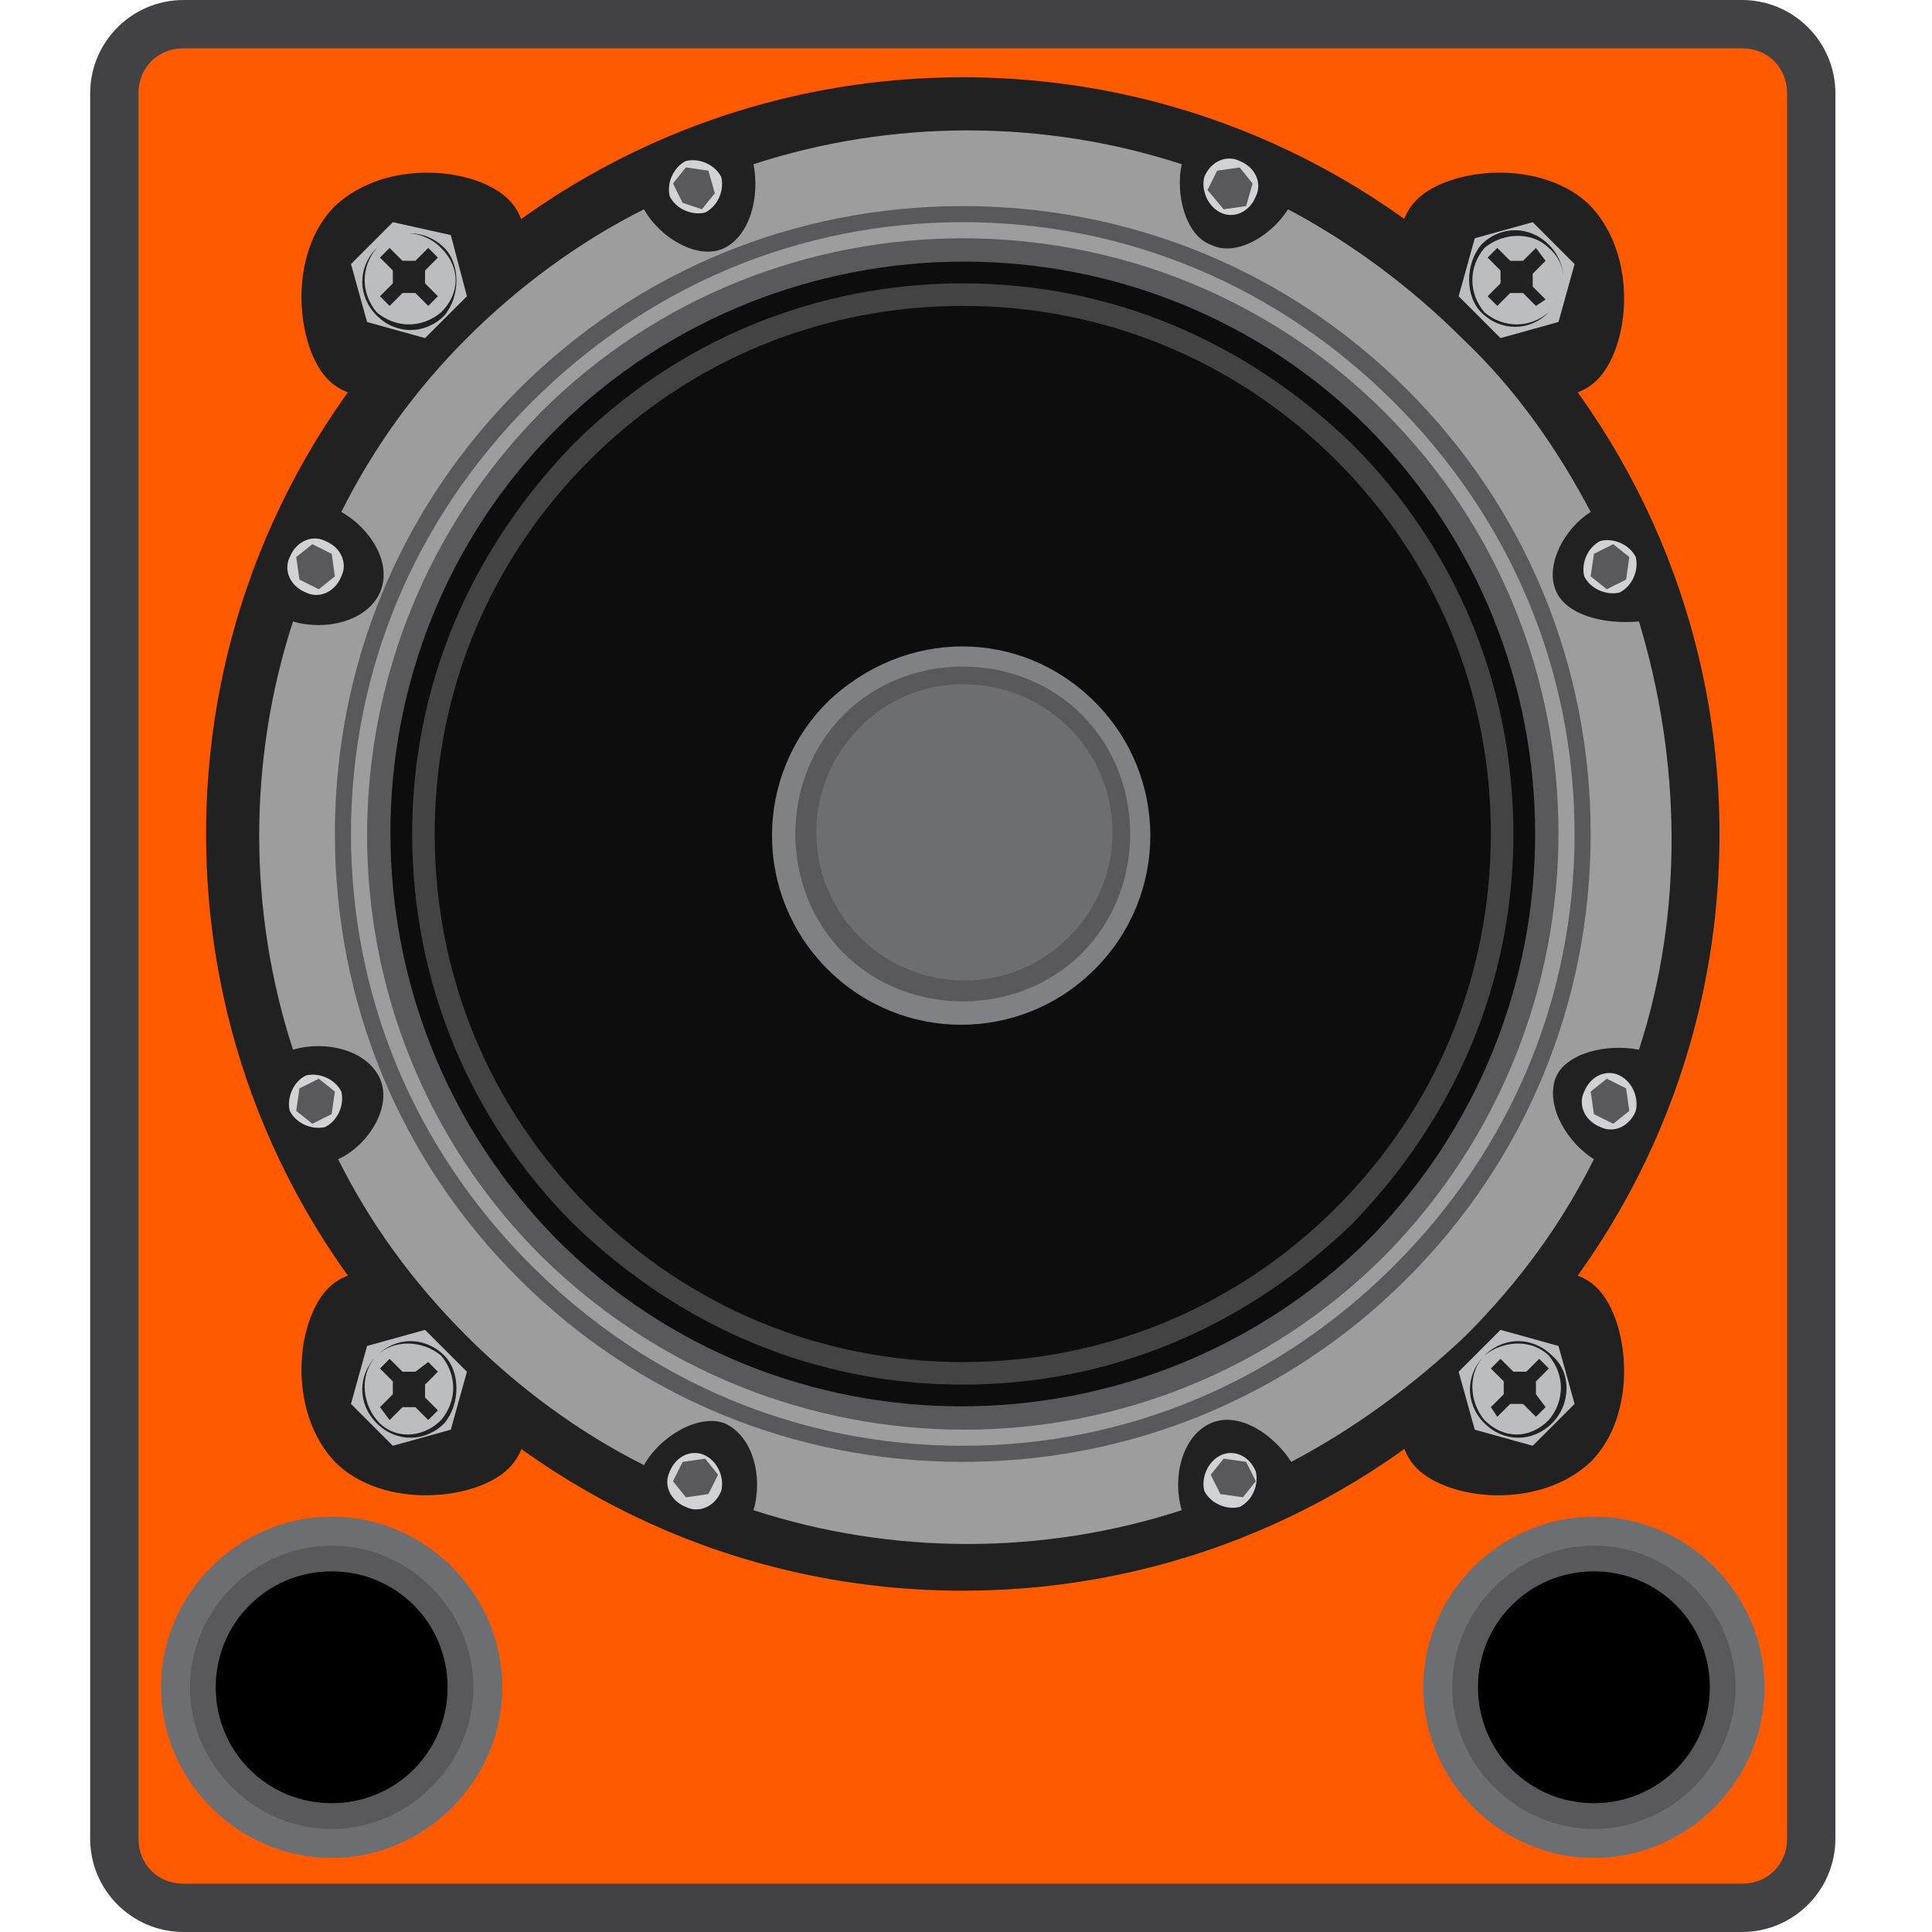 <svg enable-background="new 0 0 60 60" height="60" viewBox="0 0 60 60" width="60" xmlns="http://www.w3.org/2000/svg"><path d="m5.7 60c-1.6 0-2.9-1.3-2.9-2.9v-54.2c0-1.6 1.3-2.9 2.9-2.9h48.4c1.6 0 2.9 1.3 2.9 2.9v54.2c0 1.6-1.3 2.9-2.9 2.9z" fill="#424143"/><path d="m5.7 1.5h48.4c.8 0 1.4.6 1.4 1.4v54.2c0 .8-.6 1.4-1.4 1.4h-48.4c-.8 0-1.4-.6-1.4-1.4v-54.2c0-.8.6-1.4 1.4-1.4z" fill="#ff5a00"/><path d="m45 41c-1.5 1.5-2 3.6-1 4.6s3.8 1.3 5.4-.2c1.5-1.5 1.2-4.4.2-5.4s-3.1-.5-4.6 1zm-30.2-30.2c1.5-1.5 2-3.6 1-4.6s-3.8-1.3-5.4.2c-1.5 1.5-1.2 4.4-.2 5.4s3.1.5 4.6-1zm34.8 1c1-1 1.3-3.8-.2-5.4-1.5-1.5-4.4-1.2-5.4-.2s-.6 3 1 4.6c1.5 1.5 3.6 2 4.6 1zm-39.4 28.2c-1 1-1.3 3.8.2 5.4 1.5 1.5 4.4 1.2 5.4.2s.6-3-1-4.6c-1.5-1.5-3.6-2-4.6-1z" fill="#212121"/><path d="m45.4 10.4c8.6 8.6 8.6 22.5 0 31-8.6 8.6-22.5 8.6-31 0-8.6-8.6-8.6-22.5 0-31 8.6-8.6 22.4-8.6 31 0z" fill="#6d6e71"/><path d="m29.9 2.4c13 0 23.5 10.5 23.5 23.5s-10.5 23.5-23.5 23.5-23.5-10.5-23.5-23.5 10.5-23.5 23.5-23.5z" fill="#212121"/><path d="m48.3 18.3c-.3-.8.3-1.9 1.1-2.4-1-1.9-2.3-3.8-4-5.4-1.6-1.6-3.5-3-5.4-4-.5.8-1.6 1.5-2.4 1.1-.8-.3-1.1-1.6-.9-2.5-4.3-1.4-9-1.4-13.3 0 .2 1-.1 2.2-.9 2.6s-2-.3-2.5-1.2c-2 1-3.9 2.4-5.5 4s-2.9 3.4-3.9 5.4c.9.5 1.6 1.6 1.2 2.5s-1.7 1.2-2.7.9c-1.4 4.3-1.4 9 0 13.3 1-.3 2.3 0 2.7.9s-.4 2.1-1.3 2.5c1 2 2.3 3.8 4 5.5 1.6 1.6 3.5 3 5.5 4 .5-.9 1.7-1.6 2.5-1.3.9.4 1.2 1.7.9 2.7 4.3 1.4 9 1.4 13.3 0-.3-1 0-2.3.9-2.7s2 .4 2.5 1.2c1.9-1 3.7-2.3 5.4-3.9 1.7-1.7 3-3.5 4-5.5-.8-.5-1.5-1.6-1.2-2.5.3-.8 1.6-1.1 2.6-.9 1.4-4.3 1.3-9 0-13.3-1.1.1-2.3-.2-2.6-1z" fill="#9e9d9e"/><path d="m29.9 45.4c-5.2 0-10.1-2-13.8-5.7s-5.7-8.6-5.7-13.8 2-10.1 5.7-13.8 8.6-5.7 13.8-5.7 10.1 2 13.8 5.7 5.7 8.6 5.7 13.8-2 10.1-5.7 13.8-8.6 5.7-13.8 5.7zm0-38.5c-5.1 0-9.8 2-13.4 5.6s-5.6 8.3-5.6 13.4 2 9.8 5.6 13.4 8.3 5.6 13.4 5.6 9.8-2 13.4-5.6 5.6-8.3 5.6-13.4-2-9.8-5.6-13.4-8.3-5.6-13.4-5.6z" fill="#59595c"/><path d="m43 12.8c7.2 7.2 7.2 18.9 0 26.2-7.2 7.2-18.9 7.2-26.2 0-7.2-7.2-7.2-18.9 0-26.2 7.2-7.2 19-7.2 26.2 0z" fill="#59595c"/><path d="m42.5 13.3c-6.9-6.9-18.2-6.9-25.2 0-6.9 6.9-6.9 18.2 0 25.2 6.9 6.9 18.2 6.9 25.2 0 6.9-7 6.9-18.2 0-25.2z" fill="#0d0d0d"/><path d="m29.9 43c-4.6 0-8.8-1.8-12.1-5-3.2-3.2-5-7.5-5-12.1s1.8-8.8 5-12.1c3.2-3.2 7.5-5 12.1-5s8.8 1.8 12.1 5c3.2 3.2 5 7.5 5 12.1s-1.8 8.8-5 12.1c-3.3 3.2-7.5 5-12.1 5zm0-33.5c-4.4 0-8.5 1.7-11.6 4.8s-4.8 7.2-4.8 11.6 1.7 8.5 4.8 11.6 7.2 4.8 11.6 4.8 8.5-1.7 11.6-4.8 4.8-7.2 4.8-11.6-1.7-8.5-4.8-11.6-7.2-4.8-11.6-4.8z" fill="#434343"/><path d="m34 21.8c2.3 2.3 2.3 6 0 8.3s-6 2.3-8.3 0-2.3-6 0-8.3c2.4-2.3 6-2.3 8.3 0z" fill="#808184"/><path d="m33.6 22.2c2 2 2 5.4 0 7.4s-5.4 2-7.4 0-2-5.4 0-7.4 5.4-2 7.4 0z" fill="#59595c"/><path d="m33.2 22.6c1.8 1.8 1.8 4.7 0 6.5s-4.7 1.8-6.5 0-1.8-4.7 0-6.5c1.7-1.8 4.7-1.8 6.5 0z" fill="#6d6e71"/><path d="m10.1 16.8c-.4-.2-.9 0-1.1.5-.2.4 0 .9.5 1.1.4.2.9 0 1.1-.5.2-.4 0-.9-.5-1.1zm40.2 16.6c-.4-.2-.9 0-1.1.5-.2.4 0 .9.5 1.1.4.2.9 0 1.1-.5.1-.4-.1-.9-.5-1.1zm-12.4-26.8c.4.2.9 0 1.1-.5.2-.4 0-.9-.5-1.1-.4-.2-.9 0-1.1.5-.1.4.1.9.5 1.1zm-16 38.6c-.4-.2-.9 0-1.1.5-.2.4 0 .9.5 1.1.4.2.9 0 1.1-.5.1-.4-.1-.9-.5-1.1zm-.6-40.2c-.4.2-.6.7-.5 1.1.2.4.7.6 1.1.5.4-.2.6-.7.5-1.1-.2-.4-.7-.6-1.1-.5zm16.6 40.2c-.4.2-.6.7-.5 1.1.2.4.7.6 1.1.5.4-.2.6-.7.5-1.1-.2-.5-.7-.7-1.1-.5zm12.4-26.8c.4-.2.6-.7.5-1.1-.2-.4-.7-.6-1.1-.5-.4.2-.6.7-.5 1.1.2.4.7.6 1.1.5zm-40.8 15c-.4.2-.6.7-.5 1.1.2.4.7.6 1.1.5.4-.2.6-.7.5-1.1-.2-.4-.7-.6-1.1-.5z" fill="#d1d2d3"/><path d="m9.7 16.9-.5.4.1.7.6.3.5-.4-.1-.7zm40.2 16.6-.5.4.1.7.6.3.5-.4-.1-.7zm-12.1-28.2-.3.6.5.6.7-.1.2-.7-.4-.5zm-16.6 40.1-.3.6.4.5.7-.1.3-.6-.4-.5zm.6-38.9.4-.5-.2-.7-.7-.1-.4.5.3.6zm16.2 38.8-.4.5.3.6.7.1.4-.5-.3-.6zm12.5-27.3.1-.7-.5-.4-.6.3-.1.7.5.4zm-41.2 15.8-.1.7.5.4.6-.3.1-.7-.5-.4z" fill="#59595c"/><path d="m48.4 10 .5-1.8-1.3-1.3-1.8.5-.5 1.8 1.3 1.3zm-2.4-2.4c.6-.6 1.5-.6 2.1 0s.6 1.5 0 2.1-1.5.6-2.1 0c-.5-.5-.5-1.5 0-2.1zm2.1.1c-.5-.5-1.4-.5-2 0-.5.6-.5 1.4 0 2 .6.5 1.4.5 2 0 .6-.6.6-1.5 0-2zm-.4 1.8-.4-.4c-.1 0-.3 0-.4 0l-.4.4-.3-.3.4-.4c0-.1 0-.3 0-.4l-.4-.4.3-.3.4.4h.4l.4-.4.3.4-.4.4v.4l.4.4zm-36 32.6c-.5.5-.5 1.4 0 2s1.4.6 2 0c.5-.6.5-1.4 0-2-.6-.5-1.5-.5-2 0zm1.6.2.3.3-.4.4v.4l.4.4-.3.3-.4-.4c-.1 0-.3 0-.4 0l-.4.4-.3-.4.4-.4c0-.1 0-.3 0-.4l-.4-.4.3-.3.4.4h.4zm33.3-1-1.3 1.3.5 1.8 1.8.5 1.3-1.3-.5-1.8zm1.6 2.9c-.6.6-1.5.6-2.1 0s-.6-1.5 0-2.1 1.5-.6 2.1 0c.6.5.6 1.5 0 2.1zm-2.1-2.1c-.5.5-.5 1.4 0 2 .6.6 1.4.6 2 0 .5-.6.5-1.4 0-2-.5-.5-1.4-.5-2 0zm1.6 1.9-.4-.4c-.1 0-.3 0-.4 0l-.4.4-.2-.3.4-.4c0-.1 0-.3 0-.4l-.4-.4.3-.3.4.4h.4l.4-.4.3.3-.4.4v.4l.3.4zm-36.3-2.2-.5 1.8 1.3 1.3 1.8-.5.5-1.8-1.3-1.3zm2.4 2.4c-.6.6-1.5.6-2.1 0s-.6-1.5 0-2.1 1.5-.6 2.1 0c.5.5.5 1.5 0 2.1zm-2.1-36.5c-.5.6-.5 1.4 0 2 .6.5 1.4.5 2 0 .6-.6.6-1.4 0-2s-1.5-.6-2 0zm1.6 1.8-.4-.4c-.1 0-.3 0-.4 0l-.4.4-.3-.3.4-.4c0-.1 0-.3 0-.4l-.4-.4.3-.3.4.4h.4l.4-.4.3.3-.4.4v.4l.4.4zm-1.1-2.6-1.3 1.3.5 1.8 1.8.5 1.3-1.3-.5-1.9zm1.6 2.9c-.6.6-1.5.6-2.1 0s-.6-1.5 0-2.1 1.5-.6 2.1 0c.5.5.5 1.5 0 2.1z" fill="#bcbdbf"/><path d="m15.6 52.4c0 2.9-2.4 5.3-5.3 5.3s-5.3-2.4-5.3-5.3 2.4-5.3 5.3-5.3 5.3 2.4 5.3 5.3z" fill="#6d6e71"/><path d="m14.7 52.4c0 2.4-2 4.4-4.4 4.4s-4.4-2-4.4-4.4 2-4.4 4.4-4.4 4.4 2 4.4 4.4z" fill="#59595c"/><path d="m13.9 52.4c0 2-1.6 3.6-3.6 3.6s-3.6-1.6-3.6-3.6 1.6-3.6 3.6-3.6 3.6 1.6 3.6 3.6z"/><path d="m54.8 52.4c0 2.9-2.4 5.3-5.3 5.3s-5.3-2.4-5.3-5.3 2.4-5.3 5.3-5.3 5.3 2.4 5.3 5.3z" fill="#6d6e71"/><path d="m53.9 52.4c0 2.4-2 4.4-4.4 4.4s-4.4-2-4.4-4.4 2-4.4 4.4-4.4 4.4 2 4.4 4.4z" fill="#59595c"/><path d="m53.1 52.4c0 2-1.6 3.6-3.6 3.6s-3.6-1.6-3.6-3.6 1.6-3.6 3.6-3.6 3.6 1.6 3.6 3.6z"/></svg>